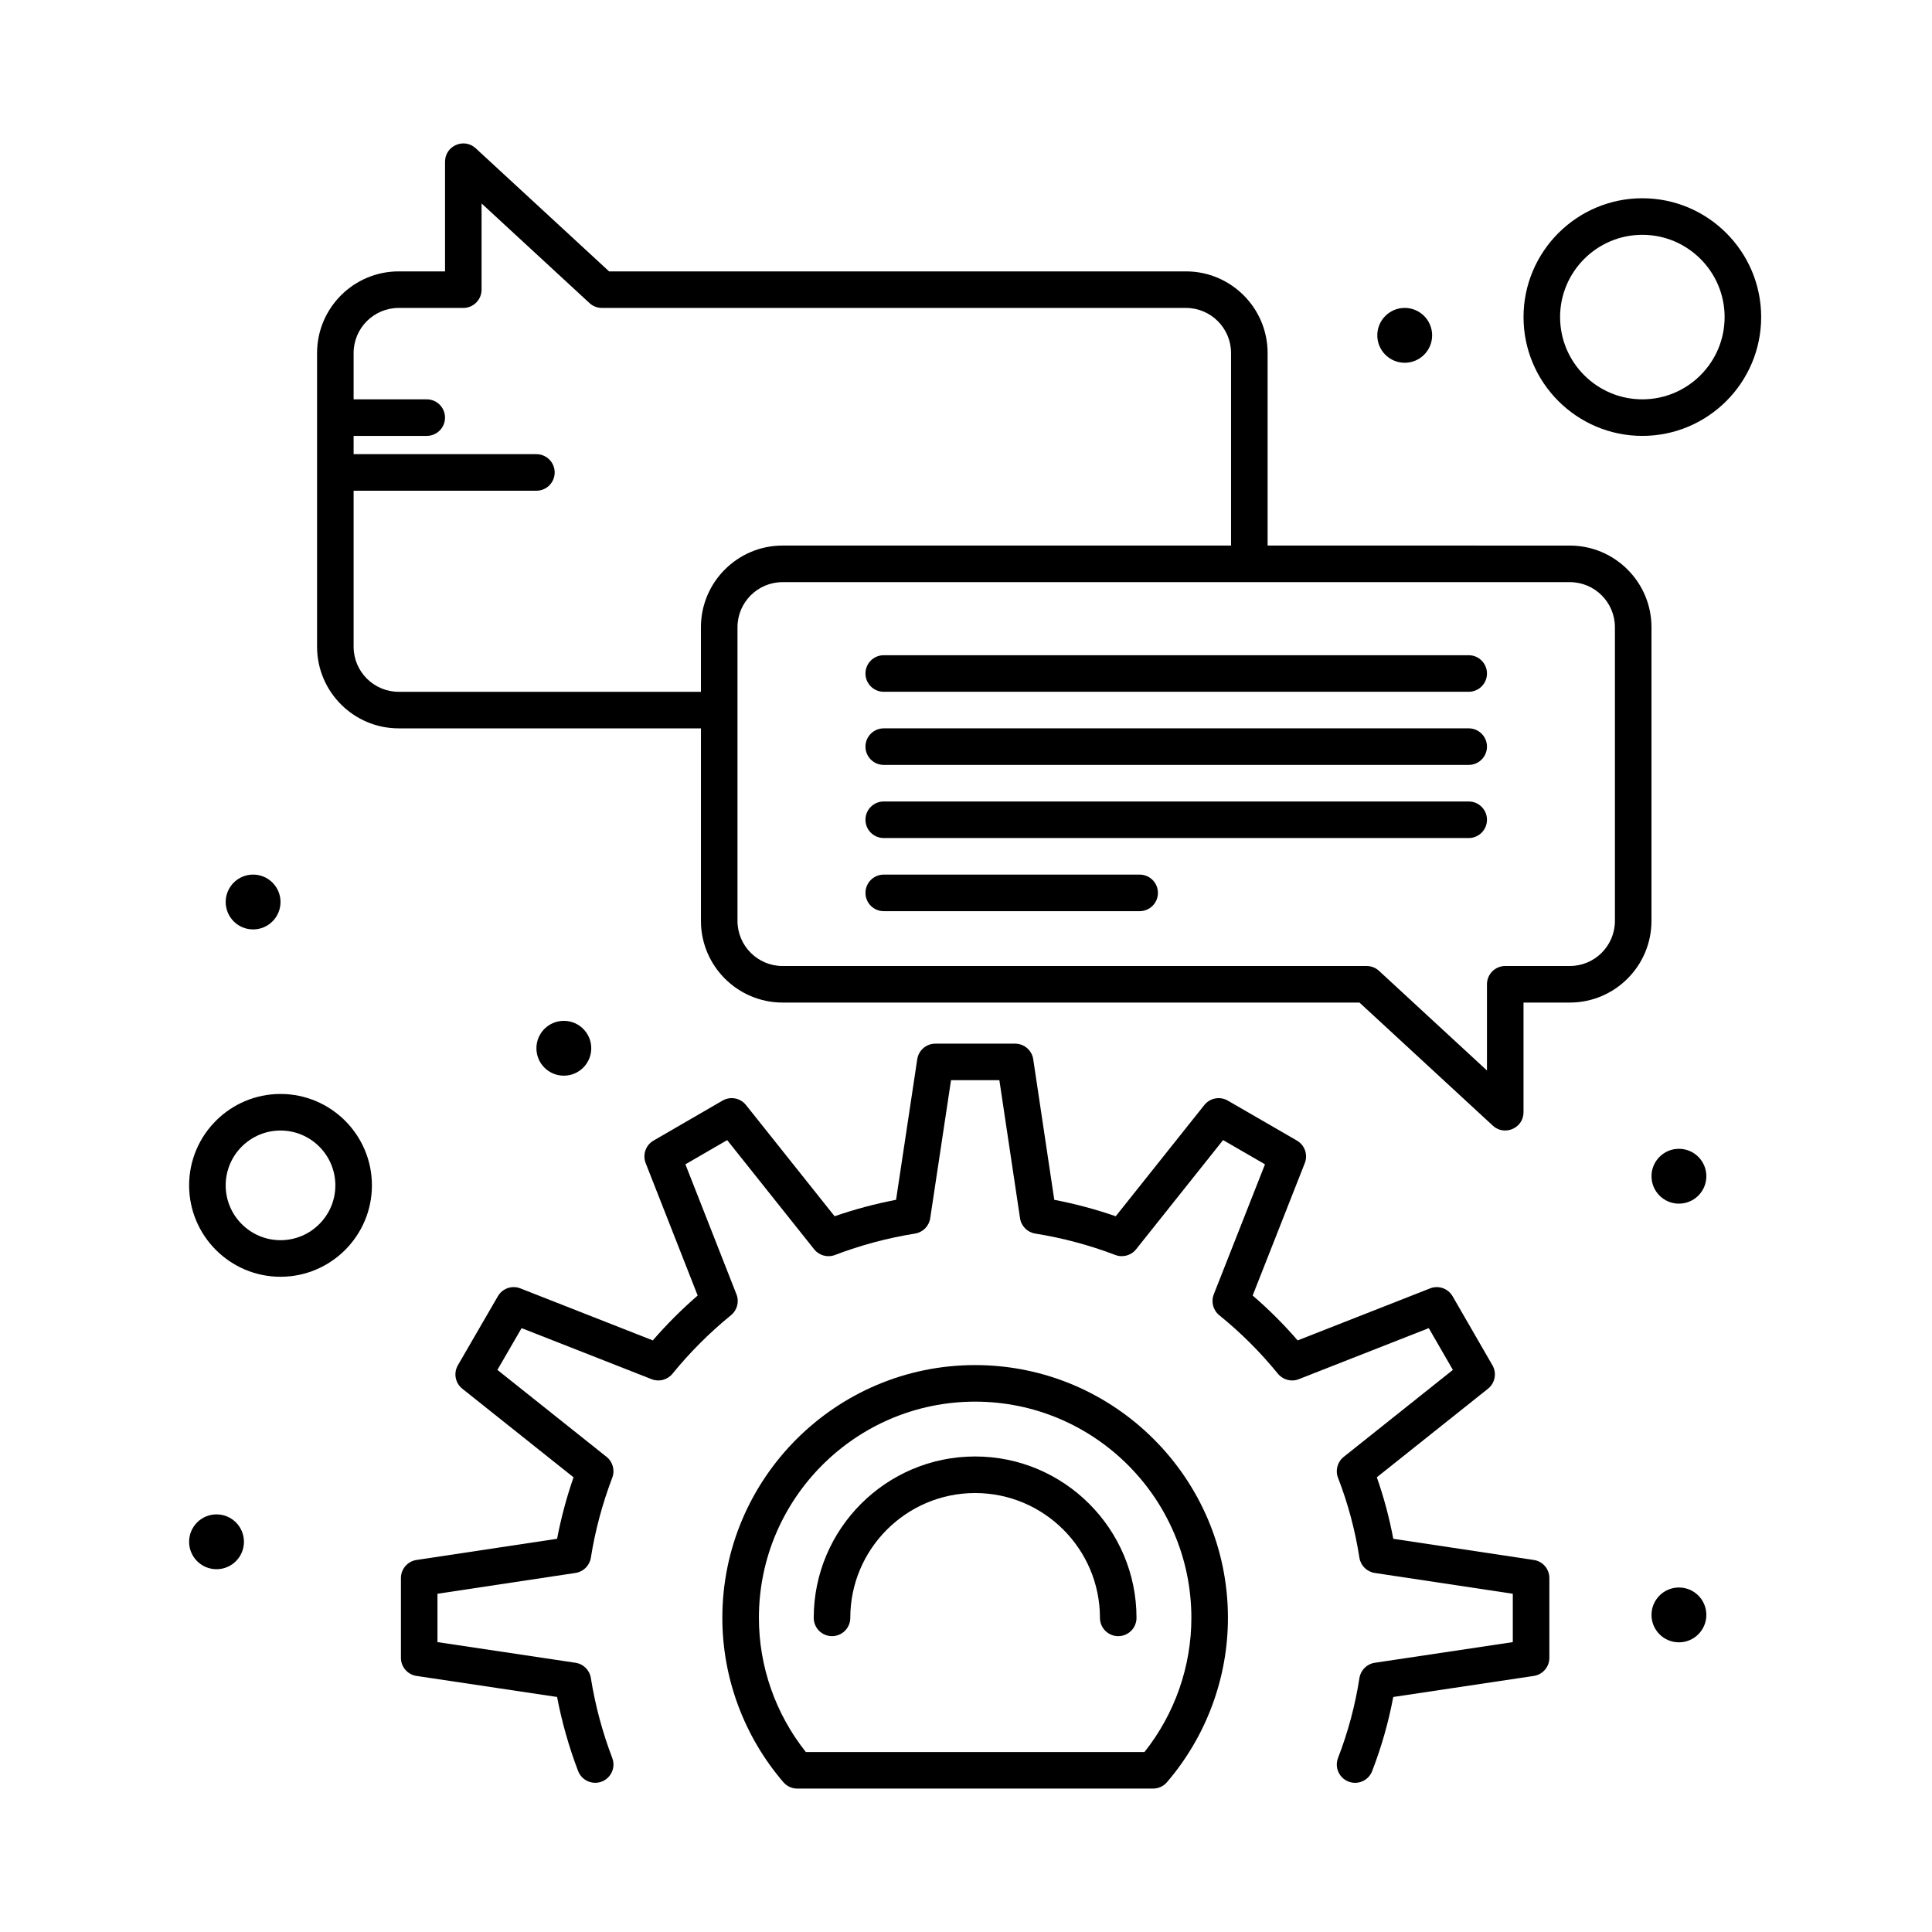 <?xml version="1.0" encoding="UTF-8"?>
<!-- Uploaded to: SVG Repo, www.svgrepo.com, Generator: SVG Repo Mixer Tools -->
<svg fill="#000000" width="800px" height="800px" version="1.1" viewBox="144 144 512 512" xmlns="http://www.w3.org/2000/svg">
 <g>
  <path d="m218.34 383.04c0 4.012-3.254 7.266-7.266 7.266-4.012 0-7.266-3.254-7.266-7.266s3.254-7.266 7.266-7.266c4.012 0 7.266 3.254 7.266 7.266"/>
  <path d="m300.69 421.8c0 4.016-3.254 7.266-7.269 7.266-4.012 0-7.266-3.25-7.266-7.266 0-4.012 3.254-7.266 7.266-7.266 4.016 0 7.269 3.254 7.269 7.266"/>
  <path d="m596.2 455.71c0 4.016-3.254 7.269-7.269 7.269-4.012 0-7.266-3.254-7.266-7.269 0-4.012 3.254-7.266 7.266-7.266 4.016 0 7.269 3.254 7.269 7.266"/>
  <path d="m596.2 571.97c0 4.012-3.254 7.266-7.269 7.266-4.012 0-7.266-3.254-7.266-7.266 0-4.016 3.254-7.266 7.266-7.266 4.016 0 7.269 3.25 7.269 7.266"/>
  <path d="m523.53 232.87c0 4.012-3.25 7.266-7.266 7.266-4.012 0-7.266-3.254-7.266-7.266 0-4.016 3.254-7.269 7.266-7.269 4.016 0 7.266 3.254 7.266 7.269"/>
  <path d="m208.65 552.59c0 4.016-3.254 7.266-7.266 7.266-4.016 0-7.269-3.25-7.269-7.266 0-4.012 3.254-7.266 7.269-7.266 4.012 0 7.266 3.254 7.266 7.266"/>
  <path d="m550.48 557.41-37.246-5.613c-1.035-5.527-2.496-10.984-4.359-16.301l29.461-23.473c1.875-1.492 2.375-4.133 1.176-6.211l-10.555-18.289c-1.199-2.074-3.731-2.965-5.965-2.086l-35.098 13.785c-3.688-4.258-7.68-8.242-11.926-11.898l13.816-35.086c0.879-2.231-0.008-4.769-2.082-5.969l-18.328-10.598c-2.078-1.199-4.719-0.703-6.215 1.176l-23.48 29.477c-5.312-1.844-10.766-3.301-16.285-4.356l-5.578-37.258c-0.355-2.371-2.394-4.129-4.793-4.129h-21.152c-2.398 0-4.434 1.754-4.789 4.121l-5.617 37.262c-5.519 1.055-10.973 2.516-16.289 4.356l-23.48-29.477c-1.496-1.875-4.141-2.375-6.219-1.172l-18.289 10.598c-2.07 1.199-2.953 3.734-2.082 5.961l13.785 35.098c-4.238 3.672-8.223 7.652-11.891 11.891l-35.098-13.785c-2.227-0.875-4.762 0.008-5.961 2.082l-10.598 18.289c-1.203 2.078-0.703 4.723 1.172 6.219l29.477 23.48c-1.844 5.312-3.301 10.766-4.359 16.289l-37.262 5.617c-2.371 0.355-4.121 2.394-4.121 4.789v21.152c0 2.398 1.754 4.434 4.125 4.789l37.258 5.578c1.277 6.684 3.148 13.27 5.574 19.629 0.738 1.93 2.574 3.117 4.527 3.117 3.371 0 5.738-3.387 4.523-6.57-2.613-6.848-4.523-13.984-5.676-21.215-0.332-2.086-1.977-3.715-4.066-4.027l-36.582-5.477v-12.812l36.586-5.516c2.086-0.316 3.731-1.945 4.062-4.027 1.152-7.231 3.062-14.367 5.676-21.215 0.75-1.969 0.141-4.203-1.508-5.516l-28.934-23.051 6.414-11.07 34.461 13.535c1.961 0.773 4.199 0.184 5.527-1.453 4.613-5.668 9.832-10.887 15.504-15.504 1.637-1.332 2.223-3.566 1.453-5.527l-13.535-34.461 11.07-6.414 23.051 28.934c1.312 1.648 3.543 2.258 5.516 1.508 6.848-2.613 13.984-4.519 21.211-5.672 2.086-0.332 3.711-1.977 4.027-4.062l5.516-36.59h12.812l5.477 36.582c0.312 2.09 1.941 3.734 4.027 4.066 7.231 1.152 14.367 3.062 21.215 5.672 1.969 0.75 4.199 0.141 5.516-1.508l23.051-28.938 11.105 6.422-13.57 34.457c-0.773 1.969-0.184 4.211 1.461 5.543 5.668 4.582 10.895 9.793 15.531 15.492 1.332 1.637 3.566 2.223 5.527 1.453l34.457-13.531 6.387 11.066-28.938 23.055c-1.656 1.32-2.266 3.562-1.5 5.539 2.644 6.828 4.547 13.949 5.664 21.164 0.324 2.094 1.969 3.734 4.066 4.055l36.59 5.516v12.812l-36.582 5.477c-2.098 0.312-3.746 1.957-4.07 4.055-1.113 7.215-3.019 14.34-5.664 21.164-0.965 2.496 0.273 5.301 2.769 6.266 2.496 0.969 5.301-0.273 6.266-2.769 2.465-6.363 4.344-12.957 5.598-19.652l37.242-5.578c2.371-0.355 4.129-2.391 4.129-4.789v-21.152c0.004-2.398-1.746-4.434-4.117-4.789z"/>
  <path d="m402.42 529.98c-23.586 0-42.773 19.188-42.773 42.773 0 2.676 2.168 4.844 4.844 4.844 2.676 0 4.844-2.168 4.844-4.844 0-18.242 14.84-33.082 33.082-33.082 18.242 0 33.082 14.84 33.082 33.082 0 2.676 2.168 4.844 4.844 4.844s4.844-2.168 4.844-4.844c0.004-23.586-19.184-42.773-42.766-42.773z"/>
  <path d="m402.42 505.76c-36.941 0-66.992 30.055-66.992 66.992 0 15.938 5.746 31.406 16.18 43.555 0.922 1.07 2.262 1.688 3.676 1.688h94.293c1.414 0 2.758-0.617 3.676-1.691 10.422-12.148 16.164-27.613 16.164-43.555-0.004-36.934-30.055-66.988-66.996-66.988zm44.871 102.55h-89.73c-8.039-10.117-12.445-22.66-12.445-35.555 0-31.598 25.707-57.305 57.305-57.305s57.305 25.707 57.305 57.305c0 12.898-4.402 25.438-12.434 35.555z"/>
  <path d="m581.66 310.22c0-11.93-9.707-21.637-21.637-21.637l-80.094-0.004v-51.023c0-11.93-9.707-21.637-21.637-21.637h-152.88l-35.344-32.625c-3.094-2.856-8.129-0.66-8.129 3.559v29.066h-12.273c-11.934 0-21.641 9.703-21.641 21.637v77.832c0 11.93 9.707 21.637 21.637 21.637h80.094v51.027c0 11.93 9.707 21.637 21.637 21.637h152.88l35.344 32.625c3.074 2.84 8.129 0.672 8.129-3.559v-29.066h12.273c11.93 0 21.637-9.707 21.637-21.637zm-332 17.117c-6.59 0-11.949-5.359-11.949-11.949v-41.34h48.441c2.676 0 4.844-2.168 4.844-4.844s-2.168-4.844-4.844-4.844h-48.441v-4.844h19.379c2.676 0 4.844-2.168 4.844-4.844s-2.168-4.844-4.844-4.844h-19.379v-12.273c0-6.59 5.359-11.949 11.949-11.949h17.117c2.676 0 4.844-2.168 4.844-4.844v-22.848l28.605 26.406c0.895 0.828 2.07 1.285 3.285 1.285h154.78c6.59 0 11.949 5.359 11.949 11.949v51.027l-118.85-0.004c-11.93 0-21.637 9.707-21.637 21.637v17.117zm322.31 60.715c0 6.59-5.359 11.949-11.949 11.949h-17.117c-2.676 0-4.844 2.168-4.844 4.844v22.848l-28.605-26.406c-0.895-0.828-2.07-1.285-3.285-1.285h-154.78c-6.59 0-11.949-5.359-11.949-11.949v-77.832c0-6.59 5.359-11.949 11.949-11.949h208.63c6.59 0 11.949 5.359 11.949 11.949z"/>
  <path d="m533.22 317.64h-155.02c-2.676 0-4.844 2.168-4.844 4.844s2.168 4.844 4.844 4.844h155.02c2.676 0 4.844-2.168 4.844-4.844 0-2.672-2.168-4.844-4.844-4.844z"/>
  <path d="m533.22 337.02h-155.02c-2.676 0-4.844 2.168-4.844 4.844 0 2.676 2.168 4.844 4.844 4.844h155.02c2.676 0 4.844-2.168 4.844-4.844 0-2.676-2.168-4.844-4.844-4.844z"/>
  <path d="m533.22 356.4h-155.02c-2.676 0-4.844 2.168-4.844 4.844 0 2.676 2.168 4.844 4.844 4.844h155.02c2.676 0 4.844-2.168 4.844-4.844 0-2.676-2.168-4.844-4.844-4.844z"/>
  <path d="m446.02 375.78h-67.82c-2.676 0-4.844 2.168-4.844 4.844 0 2.676 2.168 4.844 4.844 4.844h67.82c2.676 0 4.844-2.168 4.844-4.844 0-2.676-2.168-4.844-4.844-4.844z"/>
  <path d="m218.34 433.91c-13.355 0-24.223 10.867-24.223 24.223 0 13.355 10.867 24.223 24.223 24.223 13.355 0 24.223-10.867 24.223-24.223 0-13.355-10.867-24.223-24.223-24.223zm0 38.754c-8.012 0-14.531-6.519-14.531-14.531 0-8.016 6.519-14.531 14.531-14.531 8.012 0 14.531 6.519 14.531 14.531 0.004 8.012-6.516 14.531-14.531 14.531z"/>
  <path d="m579.24 196.54c-17.363 0-31.488 14.125-31.488 31.488 0 17.363 14.125 31.488 31.488 31.488s31.488-14.125 31.488-31.488c0-17.363-14.125-31.488-31.488-31.488zm0 53.289c-12.02 0-21.801-9.777-21.801-21.801 0-12.02 9.781-21.801 21.801-21.801s21.801 9.777 21.801 21.801c0 12.02-9.781 21.801-21.801 21.801z"/>
 </g>
</svg>